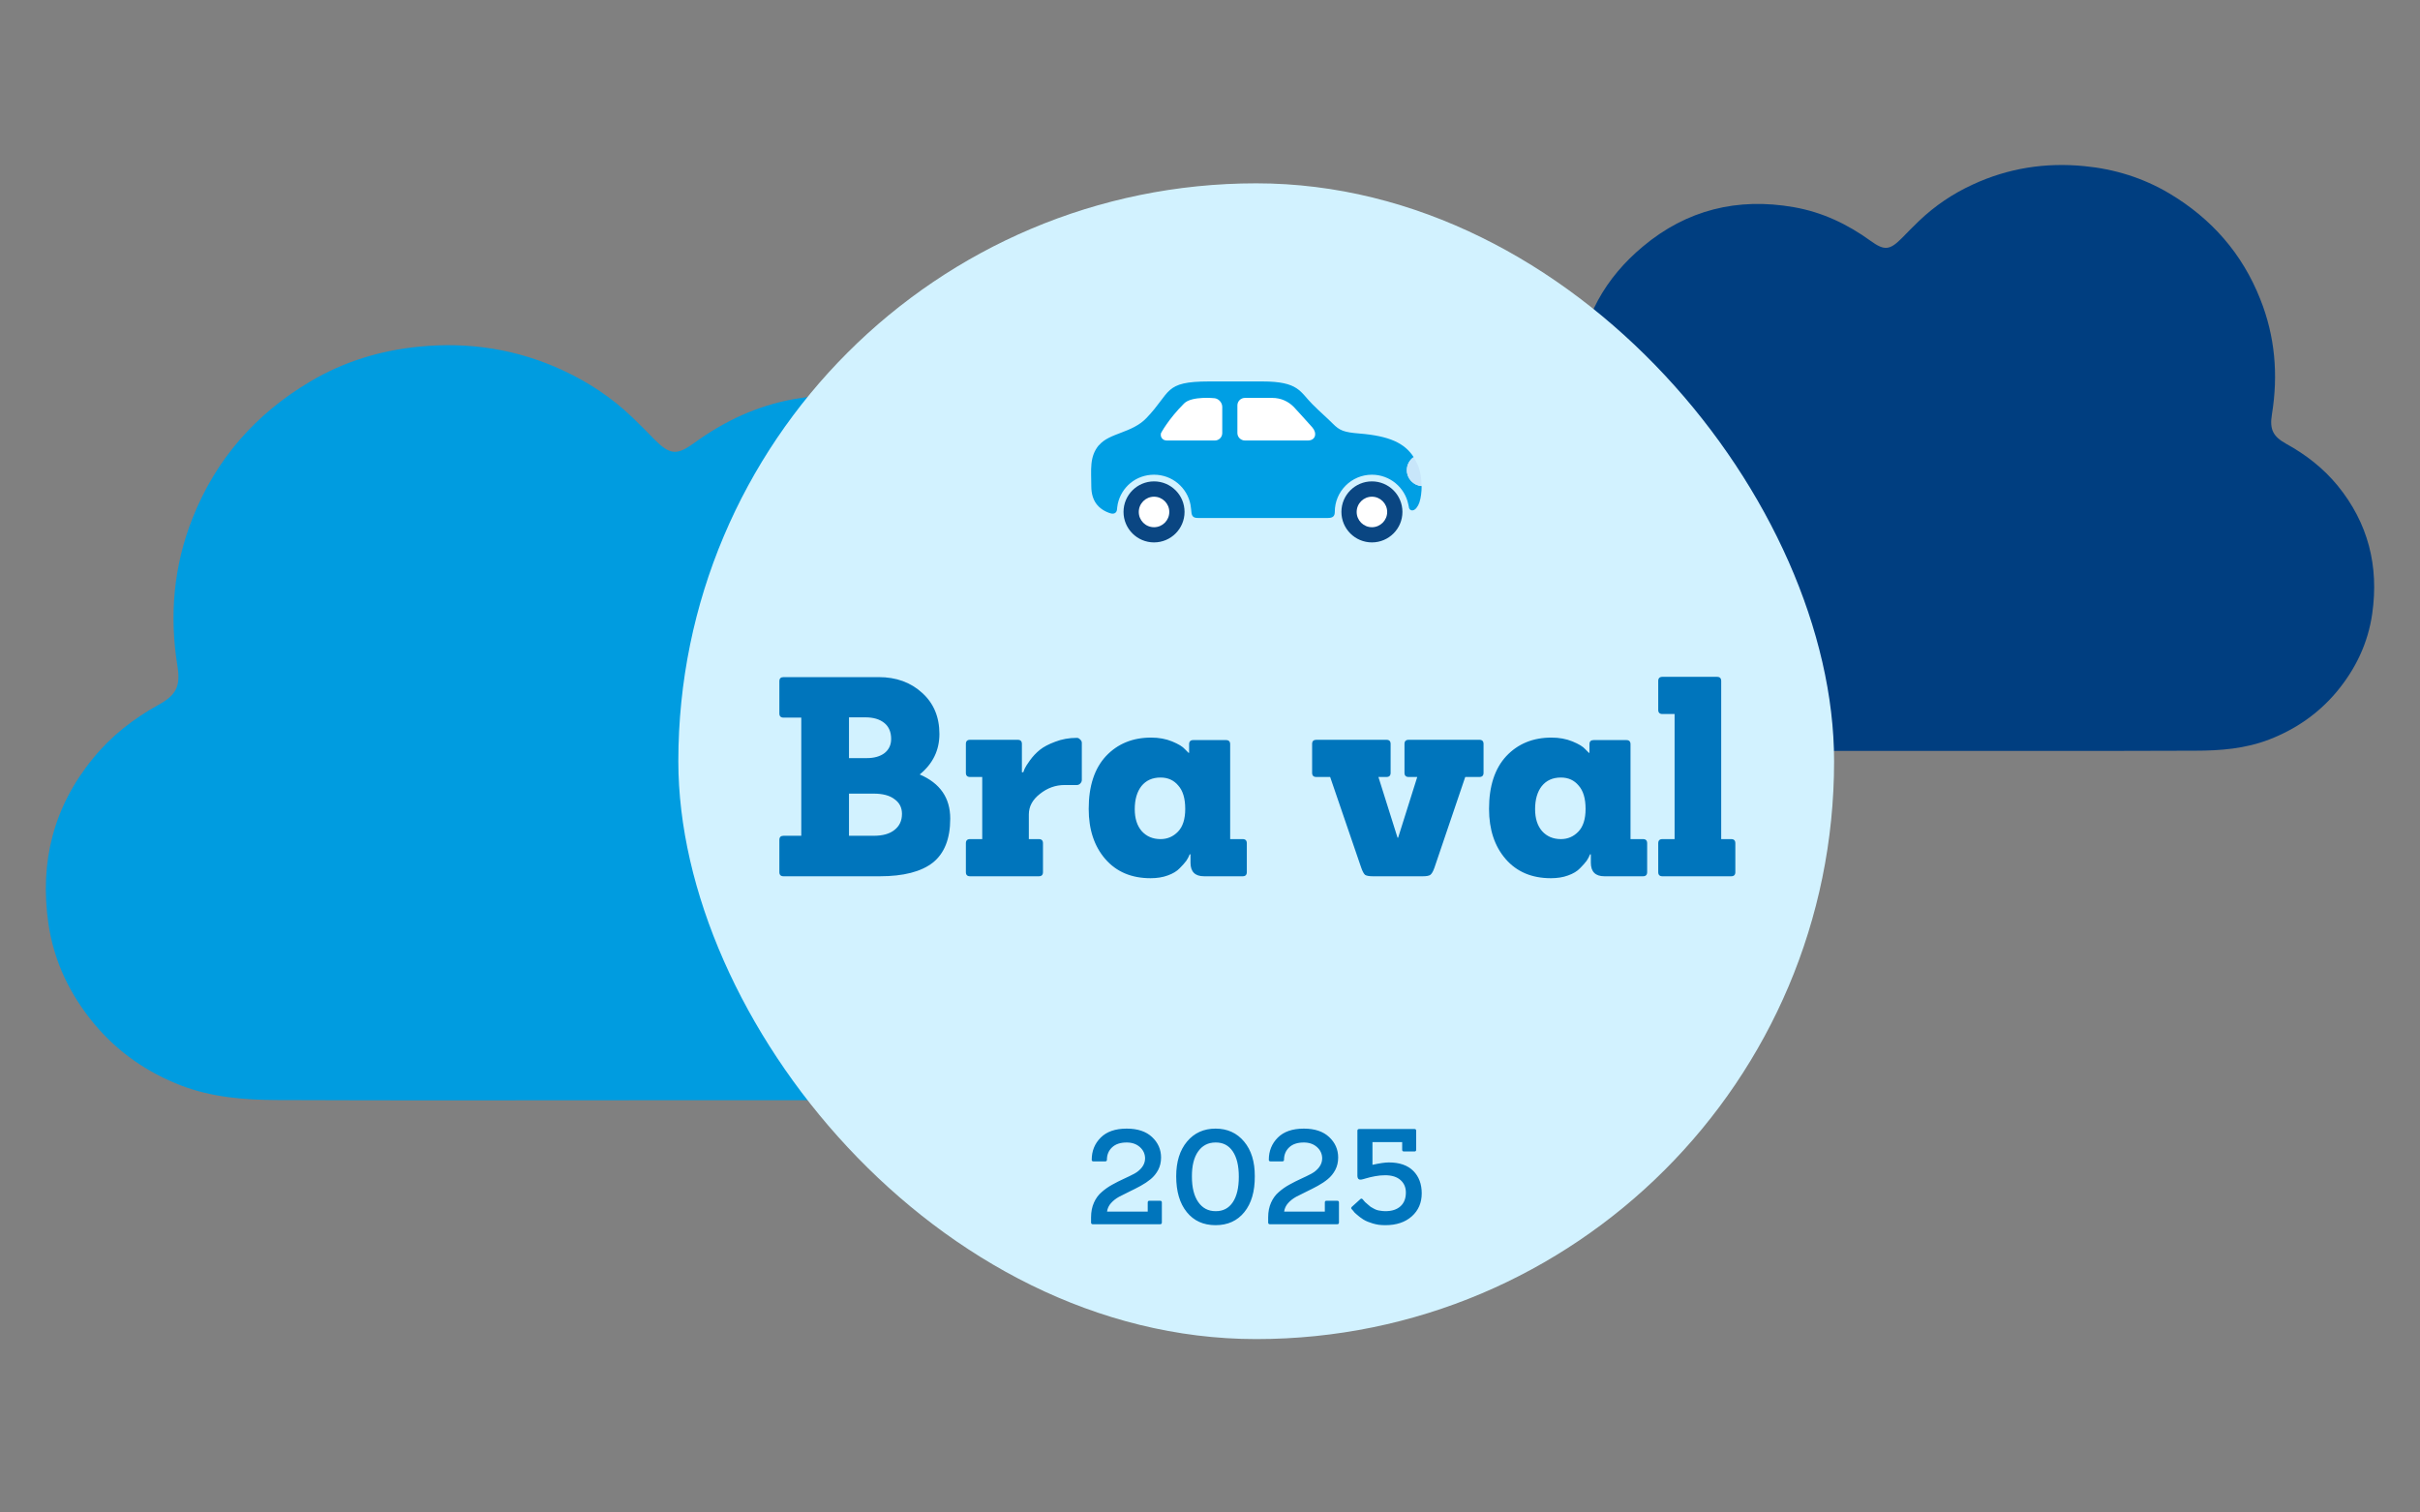 <svg width="264" height="165" viewBox="0 0 264 165" fill="none" xmlns="http://www.w3.org/2000/svg">
<rect x="0" y="0" width="264" height="165" fill="#808080" stroke="none"/>
<path d="M70.956 120.027C57.35 120.027 43.745 120.066 30.139 120.007C26.638 119.987 23.137 119.708 19.795 118.435C16.076 117.003 12.893 114.815 10.307 111.732C7.622 108.51 5.872 104.87 5.275 100.712C4.32 94.029 5.832 88.002 10.148 82.731C12.137 80.284 14.564 78.394 17.309 76.882C19.219 75.828 19.716 74.854 19.358 72.666C18.463 67.136 18.94 61.725 21.009 56.514C23.555 50.089 27.891 45.156 33.819 41.635C37.499 39.447 41.477 38.234 45.734 37.816C51.204 37.279 56.435 38.095 61.408 40.402C64.193 41.695 66.719 43.366 68.947 45.494C69.782 46.29 70.598 47.125 71.413 47.961C73.104 49.651 73.86 49.691 75.769 48.299C79.032 45.932 82.592 44.261 86.59 43.545C94.487 42.172 101.628 43.943 107.755 49.035C113.046 53.451 116.288 59.139 116.944 66.141C116.984 66.599 117.084 67.056 117.084 67.514C117.084 69.304 117.919 70.478 119.59 71.074C121.957 71.93 124.225 72.944 126.273 74.416C131.962 78.494 135.642 83.904 136.736 90.846C138.129 99.738 135.443 107.396 128.859 113.502C124.702 117.361 119.63 119.41 113.941 119.868C112.011 120.027 110.122 120.007 108.212 120.007C95.8 120.027 83.368 120.027 70.956 120.027Z" fill="#009CE0"/>
<path d="M207.809 81.915C218.371 81.915 228.933 81.934 239.495 81.895C242.22 81.895 244.946 81.676 247.531 80.681C250.416 79.567 252.882 77.877 254.891 75.49C256.98 72.984 258.332 70.159 258.79 66.936C259.526 61.745 258.352 57.071 255.011 52.973C253.459 51.083 251.569 49.611 249.441 48.438C247.969 47.622 247.571 46.866 247.85 45.175C248.546 40.879 248.188 36.682 246.577 32.644C244.607 27.651 241.246 23.832 236.631 21.087C233.767 19.396 230.684 18.442 227.382 18.123C223.145 17.706 219.067 18.342 215.208 20.132C213.04 21.127 211.091 22.44 209.36 24.091C208.704 24.707 208.087 25.364 207.451 26C206.138 27.313 205.561 27.353 204.069 26.279C201.543 24.449 198.778 23.136 195.675 22.599C189.548 21.525 183.999 22.897 179.245 26.875C175.127 30.297 172.621 34.713 172.124 40.143C172.084 40.501 172.004 40.859 172.004 41.217C172.004 42.609 171.348 43.525 170.055 43.982C168.225 44.638 166.475 45.434 164.863 46.568C160.447 49.731 157.603 53.928 156.748 59.318C155.654 66.22 157.742 72.168 162.854 76.902C166.097 79.906 170.015 81.477 174.431 81.835C175.923 81.954 177.395 81.934 178.887 81.934C188.534 81.915 198.181 81.915 207.809 81.915Z" fill="#003E80"/>
<rect x="74" y="20" width="126.083" height="126.083" rx="63.042" fill="#D2F2FF"/>
<path d="M95.976 95.595H85.475C85.173 95.595 85.022 95.443 85.022 95.141V91.631C85.022 91.328 85.173 91.177 85.475 91.177H87.412V78.286H85.475C85.173 78.286 85.022 78.135 85.022 77.832V74.322C85.022 74.019 85.173 73.868 85.475 73.868H95.855C97.771 73.868 99.355 74.443 100.605 75.593C101.856 76.723 102.482 78.215 102.482 80.071C102.482 81.847 101.765 83.319 100.333 84.489C102.552 85.437 103.662 87.041 103.662 89.301C103.662 91.499 103.026 93.103 101.755 94.112C100.484 95.1 98.558 95.595 95.976 95.595ZM92.617 91.177H95.31C96.298 91.177 97.055 90.965 97.579 90.541C98.124 90.118 98.397 89.533 98.397 88.786C98.397 88.1 98.124 87.566 97.579 87.182C97.055 86.779 96.298 86.577 95.31 86.577H92.617V91.177ZM92.617 82.704H94.553C95.36 82.704 96.006 82.522 96.49 82.159C96.974 81.776 97.216 81.262 97.216 80.616C97.216 79.849 96.964 79.264 96.46 78.861C95.956 78.457 95.27 78.256 94.402 78.256H92.617V82.704ZM113.326 95.595H105.822C105.519 95.595 105.368 95.443 105.368 95.141V91.994C105.368 91.691 105.519 91.54 105.822 91.54H107.153V84.762H105.822C105.519 84.762 105.368 84.61 105.368 84.308V81.161C105.368 80.858 105.519 80.707 105.822 80.707H111.026C111.329 80.707 111.48 80.858 111.48 81.161V84.247H111.632C111.672 84.146 111.722 84.015 111.783 83.854C111.864 83.672 112.055 83.37 112.358 82.946C112.681 82.502 113.044 82.119 113.447 81.796C113.851 81.473 114.406 81.181 115.112 80.919C115.838 80.636 116.625 80.495 117.472 80.495C117.613 80.495 117.734 80.555 117.835 80.677C117.956 80.777 118.017 80.898 118.017 81.04V85.094C118.017 85.236 117.956 85.367 117.835 85.488C117.734 85.589 117.613 85.639 117.472 85.639H116.14C115.152 85.639 114.254 85.962 113.447 86.608C112.64 87.233 112.237 87.979 112.237 88.847V91.54H113.326C113.629 91.54 113.78 91.691 113.78 91.994V95.141C113.78 95.443 113.629 95.595 113.326 95.595ZM135.562 95.595H131.356C130.367 95.595 129.873 95.1 129.873 94.112V93.204H129.782C129.702 93.426 129.581 93.658 129.419 93.9C129.258 94.122 129.016 94.394 128.693 94.717C128.39 95.04 127.957 95.302 127.392 95.504C126.847 95.706 126.222 95.806 125.516 95.806C123.438 95.806 121.794 95.111 120.583 93.719C119.373 92.327 118.768 90.501 118.768 88.242C118.768 85.76 119.393 83.844 120.644 82.492C121.915 81.141 123.559 80.465 125.576 80.465C126.423 80.465 127.19 80.606 127.876 80.888C128.562 81.171 129.026 81.453 129.268 81.736L129.661 82.129H129.722V81.191C129.722 80.888 129.873 80.737 130.176 80.737H133.746C134.049 80.737 134.2 80.888 134.2 81.191V91.54H135.562C135.865 91.54 136.016 91.691 136.016 91.994V95.141C136.016 95.443 135.865 95.595 135.562 95.595ZM126.605 91.54C127.351 91.54 127.987 91.267 128.511 90.723C129.036 90.178 129.298 89.351 129.298 88.242C129.298 87.112 129.046 86.265 128.542 85.7C128.057 85.115 127.412 84.822 126.605 84.822C125.717 84.822 125.021 85.135 124.517 85.76C124.033 86.386 123.791 87.223 123.791 88.272C123.791 89.281 124.043 90.077 124.547 90.662C125.072 91.247 125.758 91.54 126.605 91.54ZM155.214 95.595H149.767C149.364 95.595 149.081 95.544 148.92 95.443C148.779 95.322 148.638 95.06 148.496 94.657L145.107 84.762H143.594C143.292 84.762 143.14 84.61 143.14 84.308V81.161C143.14 80.858 143.292 80.707 143.594 80.707H151.25C151.553 80.707 151.704 80.858 151.704 81.161V84.308C151.704 84.61 151.553 84.762 151.25 84.762H150.373L152.461 91.389H152.521L154.609 84.762H153.671C153.368 84.762 153.217 84.61 153.217 84.308V81.161C153.217 80.858 153.368 80.707 153.671 80.707H161.387C161.69 80.707 161.841 80.858 161.841 81.161V84.308C161.841 84.61 161.69 84.762 161.387 84.762H159.844L156.485 94.657C156.344 95.06 156.193 95.322 156.031 95.443C155.89 95.544 155.618 95.595 155.214 95.595ZM179.236 95.595H175.03C174.041 95.595 173.547 95.1 173.547 94.112V93.204H173.456C173.375 93.426 173.254 93.658 173.093 93.9C172.931 94.122 172.689 94.394 172.367 94.717C172.064 95.04 171.63 95.302 171.065 95.504C170.521 95.706 169.895 95.806 169.189 95.806C167.111 95.806 165.467 95.111 164.257 93.719C163.047 92.327 162.441 90.501 162.441 88.242C162.441 85.76 163.067 83.844 164.317 82.492C165.588 81.141 167.233 80.465 169.25 80.465C170.097 80.465 170.864 80.606 171.55 80.888C172.236 81.171 172.699 81.453 172.942 81.736L173.335 82.129H173.395V81.191C173.395 80.888 173.547 80.737 173.849 80.737H177.42C177.723 80.737 177.874 80.888 177.874 81.191V91.54H179.236C179.538 91.54 179.69 91.691 179.69 91.994V95.141C179.69 95.443 179.538 95.595 179.236 95.595ZM170.279 91.54C171.025 91.54 171.661 91.267 172.185 90.723C172.71 90.178 172.972 89.351 172.972 88.242C172.972 87.112 172.72 86.265 172.215 85.7C171.731 85.115 171.086 84.822 170.279 84.822C169.391 84.822 168.695 85.135 168.191 85.76C167.707 86.386 167.465 87.223 167.465 88.272C167.465 89.281 167.717 90.077 168.221 90.662C168.746 91.247 169.431 91.54 170.279 91.54ZM188.856 95.595H181.352C181.049 95.595 180.898 95.443 180.898 95.141V91.994C180.898 91.691 181.049 91.54 181.352 91.54H182.683V77.893H181.352C181.049 77.893 180.898 77.741 180.898 77.439V74.292C180.898 73.989 181.049 73.838 181.352 73.838H187.313C187.616 73.838 187.767 73.989 187.767 74.292V91.54H188.856C189.159 91.54 189.31 91.691 189.31 91.994V95.141C189.31 95.443 189.159 95.595 188.856 95.595Z" fill="#0075BC"/>
<path fill-rule="evenodd" clip-rule="evenodd" d="M125.895 52.515C127.732 52.515 129.224 54.007 129.224 55.844C129.224 57.681 127.732 59.172 125.895 59.172C124.058 59.172 122.566 57.681 122.566 55.844C122.566 54.007 124.058 52.515 125.895 52.515V52.515Z" fill="#0A4682"/>
<path fill-rule="evenodd" clip-rule="evenodd" d="M124.23 55.851C124.23 56.773 124.973 57.515 125.895 57.515C126.817 57.515 127.559 56.766 127.559 55.851C127.559 54.936 126.81 54.187 125.895 54.187C124.98 54.187 124.23 54.929 124.23 55.851Z" fill="white"/>
<path fill-rule="evenodd" clip-rule="evenodd" d="M149.665 52.515C151.502 52.515 152.993 54.007 152.993 55.844C152.993 57.681 151.502 59.172 149.665 59.172C147.827 59.172 146.336 57.681 146.336 55.844C146.336 54.007 147.827 52.515 149.665 52.515V52.515Z" fill="#0A4682"/>
<path fill-rule="evenodd" clip-rule="evenodd" d="M148 55.851C148 56.773 148.749 57.515 149.664 57.515C150.579 57.515 151.329 56.766 151.329 55.851C151.329 54.936 150.579 54.187 149.664 54.187C148.749 54.187 148 54.929 148 55.851Z" fill="white"/>
<path d="M119.893 48.567C121.032 47.212 123.488 47.256 125.066 45.606C127.797 42.76 126.918 41.614 131.904 41.614H137.718C141.702 41.614 141.81 42.745 143.193 44.121C144.087 45.015 144.656 45.476 145.398 46.218C146.14 46.96 146.58 47.155 148.287 47.292C151.558 47.558 153.215 48.322 154.217 49.864C153.77 50.173 153.475 50.7 153.475 51.29C153.475 52.212 154.188 52.962 155.089 53.027C155.089 53.646 155.016 54.28 154.844 54.813C154.692 55.267 154.426 55.512 154.426 55.512C154.08 55.844 153.705 55.642 153.691 55.289L153.633 55.022C153.259 53.178 151.623 51.787 149.663 51.787C147.43 51.787 145.614 53.603 145.614 55.837C145.614 56.326 145.391 56.507 144.851 56.507H130.708C130.261 56.507 130.002 56.398 129.966 55.815C129.966 55.815 129.922 55.303 129.872 55.051C129.504 53.185 127.869 51.787 125.895 51.787C123.921 51.787 122.343 53.142 121.939 54.958C121.875 55.239 121.86 55.548 121.86 55.548C121.824 55.988 121.493 56.125 121.089 55.981C121.089 55.981 120.412 55.8 119.857 55.26C119.252 54.669 119.05 53.855 119.05 53.034C119.05 51.24 118.82 49.828 119.886 48.552L119.893 48.567Z" fill="#009FE4"/>
<path d="M153.469 51.297C153.469 50.707 153.764 50.188 154.211 49.871C154.405 50.173 154.578 50.512 154.73 50.88C154.939 51.384 155.075 52.191 155.083 53.026C154.182 52.962 153.469 52.212 153.469 51.29V51.297Z" fill="#C8E6FA"/>
<path d="M134.988 44.222C134.988 43.776 135.356 43.408 135.81 43.408H138.785C139.772 43.408 140.558 43.812 141.127 44.381C141.127 44.381 142.633 46.016 143.166 46.629C143.699 47.241 143.54 48.055 142.669 48.055H135.81C135.363 48.055 134.988 47.688 134.988 47.241V44.222Z" fill="white"/>
<path d="M133.337 44.388C133.337 43.942 132.977 43.517 132.53 43.445C132.53 43.445 130.016 43.171 129.173 44.014C127.429 45.757 126.651 47.256 126.651 47.256C126.55 47.695 126.838 48.056 127.292 48.056H132.523C132.97 48.063 133.337 47.695 133.337 47.249V44.388V44.388Z" fill="white"/>
<path d="M126.546 133.556H119.226C119.092 133.556 119.025 133.493 119.025 133.369V132.807C119.025 132.201 119.13 131.663 119.342 131.193C119.553 130.722 119.836 130.338 120.192 130.04C120.538 129.733 120.922 129.464 121.345 129.233C121.758 129.002 122.176 128.791 122.598 128.599C123.021 128.407 123.405 128.22 123.751 128.037C124.097 127.845 124.375 127.61 124.587 127.331C124.798 127.052 124.909 126.74 124.918 126.394C124.918 125.895 124.731 125.477 124.356 125.141C123.982 124.805 123.501 124.636 122.915 124.636C122.224 124.636 121.69 124.814 121.316 125.17C120.941 125.525 120.754 125.976 120.754 126.524C120.754 126.639 120.691 126.697 120.567 126.697H119.284C119.159 126.697 119.097 126.639 119.097 126.524C119.097 125.563 119.423 124.756 120.077 124.103C120.73 123.45 121.676 123.123 122.915 123.123C124.106 123.123 125.029 123.431 125.682 124.046C126.335 124.66 126.662 125.405 126.662 126.279C126.662 126.779 126.556 127.23 126.345 127.634C126.133 128.027 125.864 128.359 125.538 128.628C125.211 128.897 124.846 129.142 124.443 129.363C124.039 129.584 123.636 129.79 123.232 129.982C122.829 130.174 122.445 130.367 122.08 130.559C121.734 130.751 121.441 130.981 121.201 131.25C120.96 131.519 120.816 131.827 120.768 132.173H125.206V131.178C125.206 131.053 125.269 130.991 125.394 130.991H126.546C126.681 130.991 126.748 131.053 126.748 131.178V133.369C126.748 133.493 126.681 133.556 126.546 133.556ZM132.607 132.129C133.414 132.139 134.038 131.817 134.48 131.164C134.922 130.511 135.143 129.579 135.143 128.368C135.143 127.177 134.922 126.255 134.48 125.602C134.038 124.949 133.414 124.627 132.607 124.636C131.8 124.636 131.166 124.963 130.705 125.616C130.244 126.269 130.018 127.187 130.027 128.368C130.027 129.55 130.258 130.472 130.719 131.135C131.18 131.798 131.809 132.129 132.607 132.129ZM135.748 132.23C134.98 133.181 133.932 133.657 132.607 133.657C131.281 133.657 130.234 133.181 129.466 132.23C128.697 131.279 128.313 129.978 128.313 128.325C128.313 126.74 128.707 125.477 129.494 124.536C130.282 123.594 131.32 123.123 132.607 123.123C133.894 123.123 134.932 123.594 135.719 124.536C136.507 125.477 136.896 126.74 136.886 128.325C136.896 129.978 136.517 131.279 135.748 132.23ZM145.867 133.556H138.547C138.413 133.556 138.345 133.493 138.345 133.369V132.807C138.345 132.201 138.451 131.663 138.662 131.193C138.874 130.722 139.157 130.338 139.512 130.04C139.858 129.733 140.243 129.464 140.665 129.233C141.078 129.002 141.496 128.791 141.919 128.599C142.342 128.407 142.726 128.22 143.072 128.037C143.417 127.845 143.696 127.61 143.907 127.331C144.119 127.052 144.229 126.74 144.239 126.394C144.239 125.895 144.051 125.477 143.677 125.141C143.302 124.805 142.822 124.636 142.236 124.636C141.544 124.636 141.011 124.814 140.636 125.17C140.262 125.525 140.074 125.976 140.074 126.524C140.074 126.639 140.012 126.697 139.887 126.697H138.605C138.48 126.697 138.417 126.639 138.417 126.524C138.417 125.563 138.744 124.756 139.397 124.103C140.05 123.45 140.997 123.123 142.236 123.123C143.427 123.123 144.349 123.431 145.002 124.046C145.656 124.66 145.982 125.405 145.982 126.279C145.982 126.779 145.877 127.23 145.665 127.634C145.454 128.027 145.185 128.359 144.858 128.628C144.532 128.897 144.167 129.142 143.763 129.363C143.36 129.584 142.956 129.79 142.553 129.982C142.149 130.174 141.765 130.367 141.4 130.559C141.054 130.751 140.761 130.981 140.521 131.25C140.281 131.519 140.137 131.827 140.089 132.173H144.527V131.178C144.527 131.053 144.589 130.991 144.714 130.991H145.867C146.002 130.991 146.069 131.053 146.069 131.178V133.369C146.069 133.493 146.002 133.556 145.867 133.556ZM151.135 133.657C150.885 133.657 150.64 133.642 150.4 133.614C150.16 133.575 149.944 133.527 149.752 133.469C149.569 133.412 149.391 133.349 149.218 133.282C149.045 133.215 148.882 133.133 148.728 133.037C148.575 132.941 148.45 132.855 148.354 132.778C148.258 132.701 148.152 132.614 148.037 132.518C147.922 132.422 147.835 132.346 147.777 132.288C147.72 132.23 147.662 132.158 147.605 132.072C147.528 131.985 147.484 131.937 147.475 131.928C147.427 131.889 147.403 131.846 147.403 131.798C147.403 131.75 147.427 131.702 147.475 131.654L148.383 130.833C148.469 130.736 148.56 130.736 148.656 130.833C148.666 130.842 148.719 130.905 148.815 131.02C148.911 131.135 148.978 131.202 149.017 131.222C149.055 131.26 149.132 131.327 149.247 131.423C149.363 131.519 149.454 131.596 149.521 131.654C149.588 131.692 149.689 131.75 149.824 131.827C149.958 131.904 150.083 131.961 150.198 132C150.314 132.038 150.458 132.067 150.631 132.086C150.794 132.115 150.962 132.129 151.135 132.129C151.836 132.129 152.384 131.952 152.778 131.596C153.171 131.241 153.368 130.741 153.368 130.098C153.368 129.531 153.171 129.075 152.778 128.729C152.384 128.383 151.827 128.21 151.106 128.21C150.741 128.21 150.381 128.244 150.025 128.311C149.66 128.378 149.334 128.455 149.045 128.541C148.757 128.628 148.57 128.676 148.484 128.685C148.378 128.705 148.287 128.685 148.21 128.628C148.133 128.57 148.09 128.455 148.08 128.282V123.354C148.08 123.229 148.147 123.167 148.282 123.167H154.305C154.43 123.167 154.492 123.229 154.492 123.354V125.429C154.492 125.554 154.43 125.616 154.305 125.616H153.152C153.027 125.616 152.965 125.554 152.965 125.429V124.593H149.723V127.072C150.501 126.899 151.096 126.812 151.51 126.812C152.672 126.812 153.56 127.12 154.175 127.734C154.79 128.349 155.097 129.166 155.097 130.184C155.097 131.212 154.737 132.048 154.017 132.691C153.296 133.335 152.336 133.657 151.135 133.657Z" fill="#0075BC"/>
</svg>
